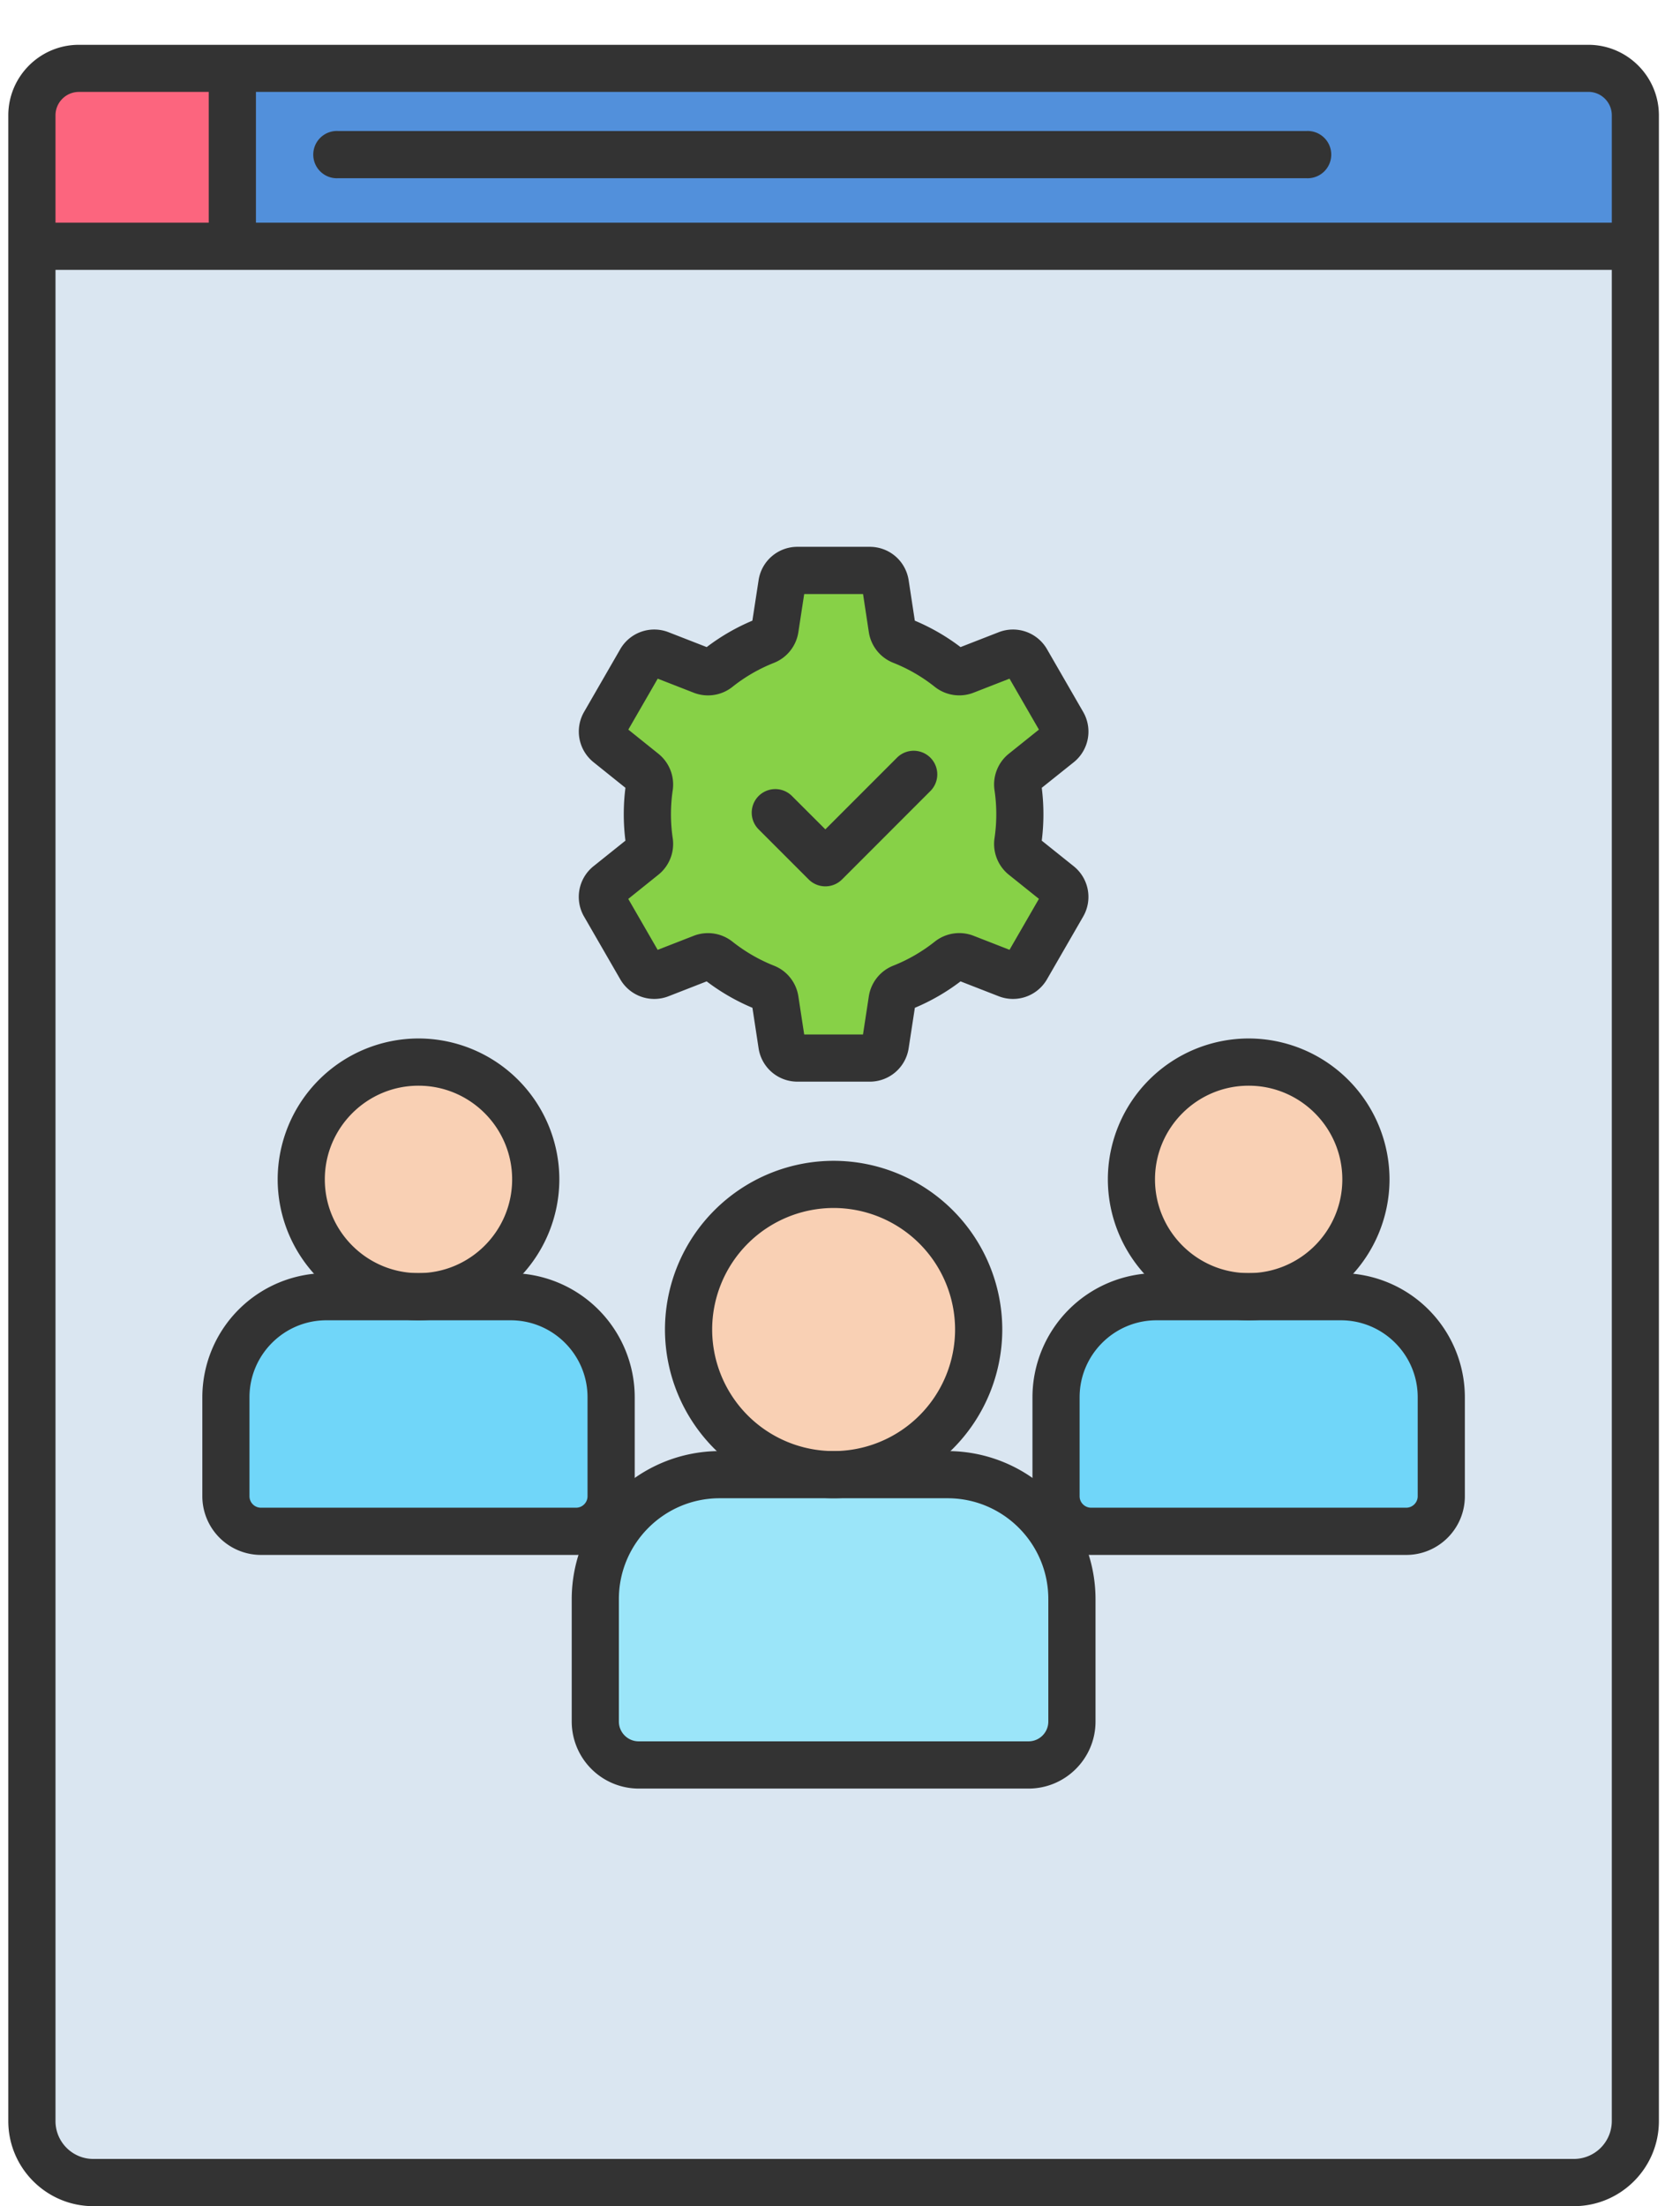 <svg xmlns="http://www.w3.org/2000/svg" width="32" height="42" fill="none"><path d="M31.149 40.38V2.197a.898.898 0 0 0-.895-.895H1.503a.898.898 0 0 0-.896.895V40.38c0 .647.524 1.17 1.17 1.17H29.98a1.17 1.17 0 0 0 1.17-1.17Z" fill="#DAE6F1"></path><path d="M15.878 28.074a2.763 2.763 0 1 0 0-5.526 2.763 2.763 0 0 0 0 5.526Z" fill="#F9D0B4"></path><path d="M18.05 28.074h-4.343a2.375 2.375 0 0 0-2.368 2.368v2.332c0 .456.37.826.826.826h7.426c.457 0 .826-.37.826-.826v-2.332a2.375 2.375 0 0 0-2.368-2.368Z" fill="#9BE5F9"></path><path d="M23.784 24.686a2.233 2.233 0 1 0 0-4.467 2.233 2.233 0 0 0 0 4.467Z" fill="#F9D0B4"></path><path d="M25.539 24.686h-3.51a1.92 1.92 0 0 0-1.914 1.914v1.885c0 .369.3.668.668.668h6.002a.668.668 0 0 0 .668-.668V26.6a1.92 1.92 0 0 0-1.914-1.914Z" fill="#70D6F9"></path><path d="M7.971 24.686a2.233 2.233 0 1 0 0-4.467 2.233 2.233 0 0 0 0 4.467Z" fill="#F9D0B4"></path><path d="M9.726 24.686h-3.51A1.92 1.92 0 0 0 4.304 26.6v1.885c0 .369.299.668.667.668h6.003a.668.668 0 0 0 .667-.668V26.6a1.92 1.92 0 0 0-1.914-1.914Z" fill="#70D6F9"></path><path d="M19.426 15.501c0-.178-.013-.353-.039-.524a.3.3 0 0 1 .11-.278l.672-.537a.303.303 0 0 0 .073-.387l-.687-1.19a.303.303 0 0 0-.372-.13l-.801.313a.298.298 0 0 1-.294-.042 3.549 3.549 0 0 0-.911-.527.298.298 0 0 1-.183-.233l-.13-.85a.303.303 0 0 0-.299-.257h-1.373c-.149 0-.276.11-.299.257l-.13.85a.298.298 0 0 1-.182.233c-.331.13-.637.309-.911.527a.298.298 0 0 1-.294.042l-.802-.313a.302.302 0 0 0-.371.13l-.687 1.19a.303.303 0 0 0 .073.387l.671.537a.3.3 0 0 1 .11.278 3.538 3.538 0 0 0 0 1.048.3.3 0 0 1-.11.278l-.67.537a.303.303 0 0 0-.074.387l.687 1.19c.074.129.232.184.371.13l.802-.313a.298.298 0 0 1 .294.042c.274.218.58.396.91.527a.298.298 0 0 1 .184.233l.13.85c.022.148.15.257.299.257h1.372c.15 0 .276-.11.3-.257l.13-.85a.298.298 0 0 1 .182-.233c.33-.13.637-.309.91-.527a.298.298 0 0 1 .295-.042l.801.313a.302.302 0 0 0 .372-.13l.687-1.19a.303.303 0 0 0-.073-.387l-.672-.537a.3.3 0 0 1-.11-.278c.026-.17.04-.346.04-.524Z" fill="#87D147"></path><path d="M31.149 4.689V2.196a.898.898 0 0 0-.895-.895H1.503a.898.898 0 0 0-.896.895v2.492H31.15Z" fill="#5290DB"></path><path d="M4.426 1.3H1.503a.898.898 0 0 0-.896.896v2.492h3.819V1.301Z" fill="#FC657E"></path><path d="M24.886 3.393H6.438a.45.45 0 1 1 0-.899h18.448a.45.45 0 1 1 0 .899ZM30.972 5.138H.757a.45.45 0 1 1 0-.899h30.215a.45.45 0 1 1 0 .899Z" fill="#333"></path><path d="M4.426 4.993a.45.45 0 0 1-.45-.45V1.47a.45.45 0 1 1 .899 0v3.074a.45.45 0 0 1-.45.449Z" fill="#333"></path><path d="M29.979 42H1.778c-.893 0-1.62-.727-1.62-1.62V2.197c0-.741.603-1.344 1.345-1.344h28.75c.742 0 1.345.603 1.345 1.344V40.38c0 .893-.726 1.62-1.62 1.62ZM1.503 1.75c-.246 0-.446.2-.446.446V40.38c0 .398.323.721.72.721H29.98a.722.722 0 0 0 .721-.72V2.195c0-.246-.2-.446-.446-.446H1.503Z" fill="#333"></path><path d="M15.878 28.523a3.216 3.216 0 0 1-3.212-3.212 3.216 3.216 0 0 1 3.212-3.212 3.216 3.216 0 0 1 3.213 3.212 3.216 3.216 0 0 1-3.213 3.212Zm0-5.526a2.316 2.316 0 0 0-2.313 2.314 2.316 2.316 0 0 0 2.313 2.314 2.316 2.316 0 0 0 2.314-2.314 2.316 2.316 0 0 0-2.314-2.314Z" fill="#333"></path><path d="M19.591 34.05h-7.426a1.277 1.277 0 0 1-1.275-1.276v-2.332a2.82 2.82 0 0 1 2.817-2.817h4.342a2.82 2.82 0 0 1 2.818 2.817v2.332c0 .703-.572 1.276-1.276 1.276Zm-5.884-5.527c-1.058 0-1.919.861-1.919 1.92v2.331c0 .208.17.377.377.377h7.426c.208 0 .377-.169.377-.377v-2.332c0-1.058-.86-1.919-1.919-1.919h-4.342ZM23.784 25.135a2.686 2.686 0 0 1-2.682-2.682 2.685 2.685 0 0 1 2.682-2.683 2.686 2.686 0 0 1 2.683 2.683 2.686 2.686 0 0 1-2.683 2.682Zm0-4.466c-.984 0-1.784.8-1.784 1.784 0 .983.8 1.784 1.784 1.784s1.784-.8 1.784-1.784-.8-1.784-1.784-1.784Z" fill="#333"></path><path d="M26.785 29.602h-6.002a1.118 1.118 0 0 1-1.117-1.117V26.6a2.366 2.366 0 0 1 2.363-2.363h3.51a2.366 2.366 0 0 1 2.363 2.363v1.885c0 .615-.5 1.117-1.117 1.117Zm-4.756-4.467c-.807 0-1.465.657-1.465 1.465v1.885c0 .12.099.218.219.218h6.002c.12 0 .219-.098.219-.218V26.6c0-.808-.657-1.465-1.465-1.465h-3.51ZM7.971 25.135a2.686 2.686 0 0 1-2.682-2.682 2.686 2.686 0 0 1 2.682-2.683 2.685 2.685 0 0 1 2.683 2.683 2.686 2.686 0 0 1-2.683 2.682Zm0-4.466c-.983 0-1.784.8-1.784 1.784 0 .983.8 1.784 1.784 1.784s1.784-.8 1.784-1.784-.8-1.784-1.784-1.784Z" fill="#333"></path><path d="M10.973 29.602H4.97a1.118 1.118 0 0 1-1.116-1.117V26.6a2.366 2.366 0 0 1 2.363-2.363h3.51A2.366 2.366 0 0 1 12.09 26.6v1.885c0 .615-.502 1.117-1.117 1.117Zm-4.756-4.467c-.808 0-1.465.657-1.465 1.465v1.885c0 .12.098.218.218.218h6.003c.12 0 .218-.098.218-.218V26.6c0-.808-.657-1.465-1.465-1.465h-3.51ZM16.564 20.592h-1.372a.747.747 0 0 1-.743-.638l-.117-.768c-.31-.13-.603-.299-.872-.503l-.723.282a.748.748 0 0 1-.924-.324l-.687-1.19a.748.748 0 0 1 .181-.962l.606-.485a4.007 4.007 0 0 1 0-1.006l-.606-.486a.748.748 0 0 1-.18-.962l.686-1.189a.748.748 0 0 1 .924-.324l.724.282c.268-.204.56-.373.87-.503l.118-.768a.747.747 0 0 1 .743-.638h1.373c.374 0 .686.268.743.638l.117.768c.31.13.603.299.871.503l.724-.282a.748.748 0 0 1 .924.324l.686 1.189a.748.748 0 0 1-.18.963l-.607.485a4.013 4.013 0 0 1 0 1.006l.606.485a.748.748 0 0 1 .181.963l-.686 1.189a.748.748 0 0 1-.924.324l-.724-.282c-.268.204-.56.373-.87.503l-.118.768a.748.748 0 0 1-.744.638Zm-1.246-.898h1.12l.111-.726a.75.75 0 0 1 .463-.583c.286-.113.553-.268.795-.46a.75.75 0 0 1 .737-.11l.685.267.56-.97-.573-.459a.752.752 0 0 1-.273-.694 3.115 3.115 0 0 0 0-.916.751.751 0 0 1 .273-.694l.573-.459-.56-.97-.685.267a.75.75 0 0 1-.737-.11 3.093 3.093 0 0 0-.795-.46.749.749 0 0 1-.463-.583l-.11-.725h-1.121l-.111.725a.75.75 0 0 1-.462.584 3.092 3.092 0 0 0-.796.46.749.749 0 0 1-.737.109l-.684-.267-.56.97.572.459a.751.751 0 0 1 .274.694 3.127 3.127 0 0 0 0 .916.751.751 0 0 1-.274.694l-.573.46.56.97.685-.267a.75.75 0 0 1 .737.109c.242.192.51.347.795.46.245.096.423.32.463.583l.111.726Z" fill="#333"></path><path d="M15.721 16.874a.45.45 0 0 1-.318-.132l-.953-.953a.449.449 0 1 1 .635-.635l.636.635 1.365-1.365a.449.449 0 1 1 .635.636l-1.682 1.682a.449.449 0 0 1-.318.132Z" fill="#333"></path></svg>